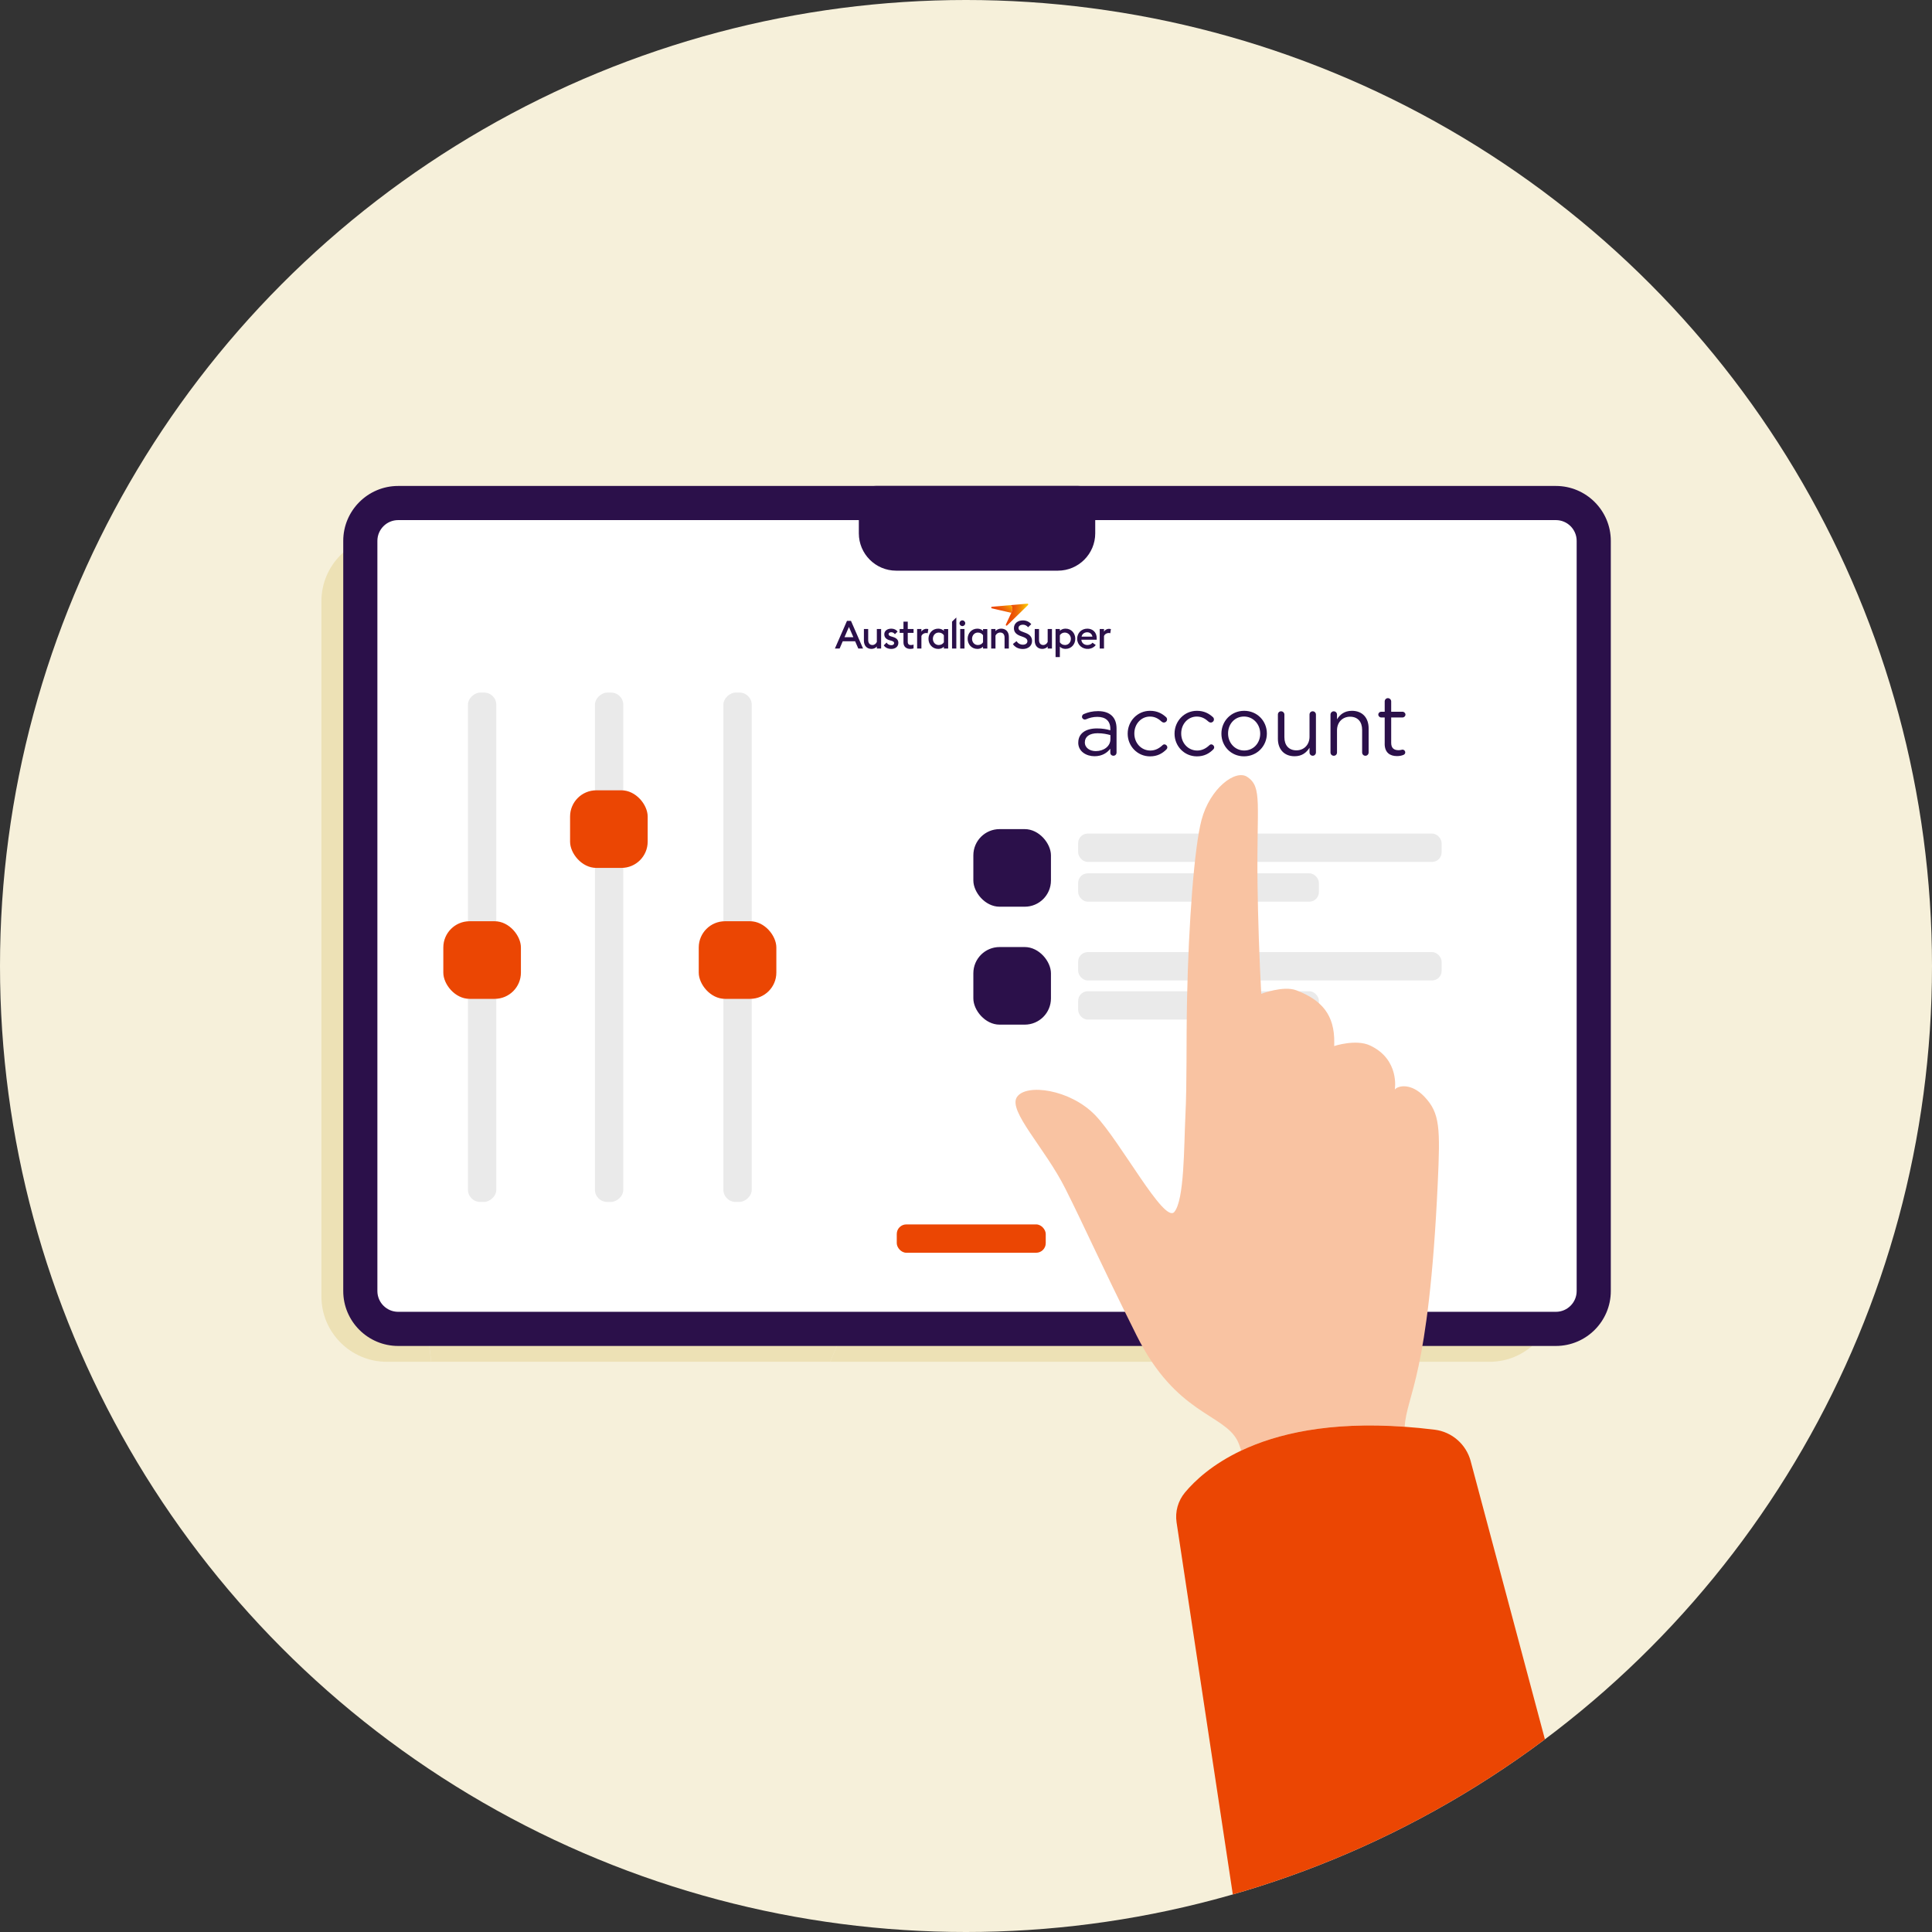 <?xml version="1.0" encoding="UTF-8"?><svg id="a" xmlns="http://www.w3.org/2000/svg" xmlns:xlink="http://www.w3.org/1999/xlink" viewBox="0 0 128 128"><rect x="0" y="0" width="128" height="128" fill="#333333" stroke="none"/><defs><clipPath id="b"><circle cx="64" cy="64" r="64" fill="none" stroke-width="0"/></clipPath><linearGradient id="c" x1="66.129" y1="610.397" x2="66.752" y2="611.139" gradientTransform="translate(0 651.059) scale(1 -1)" gradientUnits="userSpaceOnUse"><stop offset=".116" stop-color="#eb4704"/><stop offset=".263" stop-color="#eb4d02"/><stop offset=".457" stop-color="#ed5c07"/><stop offset=".65" stop-color="#ef7306"/><stop offset=".775" stop-color="#f28501"/><stop offset="1" stop-color="#f8af00"/></linearGradient><linearGradient id="d" x1="66.698" y1="610.395" x2="68.062" y2="610.276" gradientTransform="translate(0 651.059) scale(1 -1)" gradientUnits="userSpaceOnUse"><stop offset=".116" stop-color="#eb4704"/><stop offset=".236" stop-color="#eb4d02"/><stop offset=".393" stop-color="#ed5c07"/><stop offset=".55" stop-color="#ef7306"/><stop offset=".653" stop-color="#f28501"/><stop offset=".86" stop-color="#f9b301"/><stop offset=".996" stop-color="#ffd600"/><stop offset="1" stop-color="#ffd600"/></linearGradient></defs><g clip-path="url(#b)"><circle cx="64" cy="64" r="64" fill="#f6f0da" stroke-width="0"/><path d="m98.695,35.505H25.615c-2.375,0-4.319,1.943-4.319,4.319v46.078c0,2.375,1.943,4.319,4.319,4.319h2.951c-.088-.676-.164-1.354-.207-2.034-.072-1.13-.144-2.267-.015-3.392.122-1.069.425-2.109.769-3.129.715-2.117,1.616-4.162,2.416-6.247.425-1.107.828-2.225,1.155-3.366.189-.659.23-2.379.903-2.732.347-.182.786-.096,1.116.116,1.203.773,2.032,2.165,2.071,3.592.066,2.369-1.247,4.552-1.097,6.953,0-.012.351-.542.387-.636.117-.311.211-.535.377-.813.176-.295.313-.572.442-.915.349-.929.698-1.858,1.047-2.787.746-1.984,1.492-3.969,2.237-5.953.109-.29.218-.581.327-.871.719-1.572,4.168-9.948,6.216-8.953,1.845.896-.562,5.565-1.034,6.771-2.68,6.853-4.977,14.656-4.977,14.656l.523.371,4.723-10.551c.503-1.554,1.028-3.101,1.571-4.641.392-1.111.789-2.223,1.234-3.315.344-.843.6-1.783,1.72-1.581.902.163,1.066.833,1.116,1.641.113,1.842-.214,3.74-.538,5.546-.448,2.494-1.023,4.976-1.707,7.416-.57,1.46-1.14,2.92-1.71,4.38-.475,1.216-1.083,2.452-1.439,3.707.147-.017.282.05.422.099.037.013.078.026.116.016.144-.039.331-.523.408-.679.168-.34.336-.68.503-1.02.481-.975.963-1.95,1.444-2.925.477-.967.955-1.934,1.432-2.901.412-1.904.856-3.801,1.327-5.691.341-1.366.691-2.732,1.104-4.078.276-.901,1.275-4.23,2.799-2.547.959,1.06.247,4.075.064,5.26-1.036,6.708-1.603,9.623-1.619,9.705-.085.437-.392.913-.567,1.319-.409.951-.818,1.902-1.227,2.853-.492,1.146-.969,2.302-1.479,3.439.034-.076.44.19.489.189.134-.004.272-.187.381-.315.16-.188.279-.405.407-.617.299-.494.598-.988.897-1.483.616-1.019,1.232-2.037,1.848-3.056.125-.207.25-.413.375-.62.396-2.305.359-5.401,2.13-7.115.249-.241.554-.47.9-.463.481.01.836.477.96.942.162.606.064,1.248-.035,1.868-.544,3.397-.533,6.896-2.098,10.001-.584,1.158-1.194,2.305-1.707,3.485-.157.36-.309.731-.464,1.102h43.691c2.375,0,4.319-1.943,4.319-4.319v-46.078c0-2.375-1.943-4.319-4.319-4.319Z" fill="#ede1b5" stroke-width="0"/><path d="m59.309,73.764c-.124-.465-.479-.932-.96-.942-.347-.007-.651.222-.9.463-1.771,1.714-1.734,4.81-2.13,7.115-.125.207-.25.413-.375.62-.616,1.019-1.232,2.037-1.848,3.056-.299.494-.598.988-.897,1.483-.128.212-.246.429-.407.617-.109.128-.247.311-.381.315-.049.001-.455-.265-.489-.189.51-1.137.987-2.293,1.479-3.439.409-.951.818-1.902,1.227-2.853.175-.406.481-.882.567-1.319.016-.082.583-2.997,1.619-9.705.183-1.184.896-4.2-.064-5.26-1.525-1.684-2.523,1.646-2.799,2.547-.413,1.346-.764,2.712-1.104,4.078-.471,1.89-.915,3.787-1.327,5.691-.477.967-.955,1.934-1.432,2.901-.481.975-.963,1.95-1.444,2.925-.168.34-.336.68-.503,1.02-.077.156-.264.639-.408.679-.038.01-.079-.003-.116-.016-.14-.049-.275-.116-.422-.099.356-1.254.965-2.49,1.439-3.707.57-1.46,1.14-2.92,1.71-4.38.685-2.44,1.26-4.922,1.707-7.416.324-1.806.651-3.704.538-5.546-.05-.807-.213-1.478-1.116-1.641-1.12-.202-1.376.738-1.72,1.581-.445,1.092-.842,2.203-1.234,3.315-.543,1.54-1.068,3.087-1.571,4.641l-4.723,10.551-.523-.371s2.297-7.803,4.977-14.656c.472-1.206,2.879-5.875,1.034-6.771-2.048-.995-5.497,7.382-6.216,8.953-.109.29-.218.581-.327.871-.746,1.984-1.492,3.969-2.237,5.953-.349.929-.698,1.858-1.047,2.787-.129.343-.266.62-.442.915-.166.278-.26.502-.377.813-.035.094-.387.624-.387.636-.151-2.4,1.163-4.584,1.097-6.953-.04-1.427-.868-2.819-2.071-3.592-.33-.212-.769-.298-1.116-.116-.674.353-.715,2.073-.903,2.732-.327,1.141-.73,2.258-1.155,3.366-.8,2.084-1.701,4.13-2.416,6.247-.344,1.019-.646,2.06-.769,3.129-.129,1.125-.057,2.262.015,3.392.043.681.119,1.358.207,2.034h26.437c.156-.371.308-.742.464-1.102.513-1.179,1.123-2.327,1.707-3.485,1.566-3.105,1.555-6.604,2.098-10.001.099-.62.197-1.262.035-1.868Z" fill="#ede1b5" stroke-width="0"/><rect x="23.872" y="33.326" width="81.717" height="54.715" rx="2.507" ry="2.507" fill="#fff" stroke-width="0"/><path d="m103.082,89.173H26.379c-2.006,0-3.638-1.632-3.638-3.638v-49.701c0-2.006,1.632-3.638,3.638-3.638h76.703c2.006,0,3.638,1.632,3.638,3.638v49.701c0,2.006-1.632,3.638-3.638,3.638ZM26.379,34.458c-.759,0-1.376.617-1.376,1.376v49.701c0,.759.617,1.376,1.376,1.376h76.703c.759,0,1.376-.617,1.376-1.376v-49.701c0-.759-.617-1.376-1.376-1.376H26.379Z" fill="#2b104a" stroke-width="0"/><rect x="64.487" y="54.931" width="5.141" height="5.141" rx="1.738" ry="1.738" fill="#2b104a" stroke-width="0"/><rect x="64.487" y="62.744" width="5.141" height="5.141" rx="1.738" ry="1.738" fill="#2b104a" stroke-width="0"/><path d="m58.031,33.326h13.4v2.008c0,.741-.601,1.342-1.342,1.342h-10.715c-.741,0-1.342-.601-1.342-1.342v-2.008h0Z" fill="#2b104a" stroke-width="0"/><path d="m70.088,37.808h-10.715c-1.364,0-2.473-1.11-2.473-2.473v-2.008c0-.625.507-1.131,1.131-1.131h13.4c.625,0,1.131.507,1.131,1.131v2.008c0,1.364-1.11,2.473-2.473,2.473Zm-10.926-3.35v.877c0,.114.097.211.211.211h10.715c.114,0,.211-.097.211-.211v-.877h-11.137Z" fill="#2b104a" stroke-width="0"/><rect x="71.43" y="63.079" width="24.082" height="1.878" rx=".635" ry=".635" fill="#eaeaea" stroke-width="0"/><rect x="71.43" y="65.673" width="15.951" height="1.878" rx=".635" ry=".635" fill="#eaeaea" stroke-width="0"/><rect x="71.43" y="55.226" width="24.082" height="1.878" rx=".635" ry=".635" fill="#eaeaea" stroke-width="0"/><rect x="71.43" y="57.86" width="15.951" height="1.878" rx=".635" ry=".635" fill="#eaeaea" stroke-width="0"/><rect x="59.413" y="81.12" width="9.87" height="1.878" rx=".635" ry=".635" fill="#eb4603" stroke-width="0"/><rect x="31.991" y="61.819" width="33.746" height="1.878" rx=".808" ry=".808" transform="translate(111.623 13.894) rotate(90)" fill="#eaeaea" stroke-width="0"/><rect x="23.483" y="61.819" width="33.746" height="1.878" rx=".808" ry=".808" transform="translate(103.114 22.403) rotate(90)" fill="#eaeaea" stroke-width="0"/><rect x="15.069" y="61.819" width="33.746" height="1.878" rx=".808" ry=".808" transform="translate(94.7 30.816) rotate(90)" fill="#eaeaea" stroke-width="0"/><rect x="29.371" y="61.035" width="5.141" height="5.141" rx="1.738" ry="1.738" fill="#eb4603" stroke-width="0"/><rect x="46.294" y="61.035" width="5.141" height="5.141" rx="1.738" ry="1.738" fill="#eb4603" stroke-width="0"/><rect x="37.769" y="52.36" width="5.141" height="5.141" rx="1.738" ry="1.738" fill="#eb4603" stroke-width="0"/><path d="m71.439,49.204v-.011c0-.609.503-.933,1.235-.933.369,0,.631.05.888.123v-.101c0-.52-.318-.788-.86-.788-.291,0-.537.067-.749.162-.028.011-.056.017-.079.017-.1,0-.19-.084-.19-.184,0-.09.062-.156.117-.179.285-.123.575-.196.944-.196.408,0,.721.106.933.318.196.196.296.475.296.844v1.581c0,.123-.089.212-.207.212-.123,0-.207-.089-.207-.201v-.263c-.201.263-.536.497-1.045.497-.537,0-1.079-.307-1.079-.9Zm2.129-.223v-.279c-.212-.061-.497-.123-.85-.123-.542,0-.844.235-.844.598v.011c0,.363.335.575.726.575.531,0,.967-.324.967-.782Z" fill="#2b104a" stroke-width="0"/><path d="m74.712,48.612v-.011c0-.816.637-1.508,1.48-1.508.481,0,.805.184,1.062.419.034.028.067.084.067.151,0,.117-.095.207-.207.207-.056,0-.106-.022-.14-.05-.207-.19-.442-.346-.788-.346-.587,0-1.033.497-1.033,1.117v.011c0,.626.458,1.123,1.062,1.123.329,0,.592-.151.804-.352.028-.028.067-.056.123-.056.106,0,.196.095.196.196,0,.05-.022.101-.056.134-.274.274-.604.464-1.09.464-.843,0-1.48-.687-1.48-1.497Z" fill="#2b104a" stroke-width="0"/><path d="m77.817,48.612v-.011c0-.816.637-1.508,1.48-1.508.481,0,.805.184,1.062.419.034.028.067.084.067.151,0,.117-.095.207-.207.207-.056,0-.106-.022-.14-.05-.207-.19-.442-.346-.788-.346-.587,0-1.033.497-1.033,1.117v.011c0,.626.458,1.123,1.062,1.123.329,0,.592-.151.804-.352.028-.028.067-.056.123-.056.106,0,.196.095.196.196,0,.05-.022.101-.056.134-.274.274-.604.464-1.09.464-.843,0-1.48-.687-1.48-1.497Z" fill="#2b104a" stroke-width="0"/><path d="m80.922,48.612v-.011c0-.816.637-1.508,1.508-1.508.866,0,1.503.681,1.503,1.497v.011c0,.816-.643,1.508-1.514,1.508-.866,0-1.497-.681-1.497-1.497Zm2.57,0v-.011c0-.62-.464-1.129-1.073-1.129-.626,0-1.056.508-1.056,1.117v.011c0,.62.458,1.123,1.067,1.123.626,0,1.062-.503,1.062-1.112Z" fill="#2b104a" stroke-width="0"/><path d="m87.184,49.852c0,.117-.089.218-.213.218-.117,0-.212-.095-.212-.218v-.313c-.196.313-.492.564-.989.564-.698,0-1.106-.469-1.106-1.156v-1.604c0-.123.089-.218.212-.218.117,0,.218.095.218.218v1.497c0,.536.291.872.799.872.492,0,.866-.363.866-.905v-1.464c0-.123.089-.218.212-.218.117,0,.213.095.213.218v2.509Z" fill="#2b104a" stroke-width="0"/><path d="m88.149,47.344c0-.117.095-.218.213-.218.123,0,.218.095.218.218v.313c.19-.313.492-.564.989-.564.699,0,1.106.469,1.106,1.156v1.604c0,.123-.095.218-.212.218-.123,0-.218-.095-.218-.218v-1.497c0-.536-.291-.872-.799-.872-.497,0-.866.363-.866.905v1.464c0,.123-.089.218-.213.218s-.218-.095-.218-.218v-2.509Z" fill="#2b104a" stroke-width="0"/><path d="m91.74,49.277v-1.743h-.234c-.101,0-.19-.09-.19-.19,0-.106.089-.19.19-.19h.234v-.682c0-.117.09-.218.212-.218.117,0,.218.1.218.218v.682h.749c.106,0,.196.089.196.19,0,.106-.089.19-.196.19h-.749v1.687c0,.352.196.481.486.481.151,0,.229-.039.262-.039.1,0,.184.084.184.184,0,.078-.05.14-.123.168-.123.05-.257.078-.425.078-.464,0-.816-.229-.816-.816Z" fill="#2b104a" stroke-width="0"/><path d="m93.064,94.526c.13-2.142,1.593-3.21,2.19-16.125.169-3.665.151-4.649-.874-5.734-.881-.932-1.751-.75-1.97-.483,0,0,.344-1.983-1.635-2.916-.943-.445-2.381.035-2.381.035.001-.076.003-.151.004-.228.024-1.82-.81-2.819-2.519-3.467-.854-.324-2.319.236-2.319.236-.128-2.388-.217-5.07-.245-7.243-.069-5.359.34-6.446-.678-7.128-.787-.527-2.479.759-3.034,2.855-.478,1.806-.855,6.837-.957,11.821-.065,3.219.004,5.431-.113,7.84-.095,1.975-.063,5.515-.733,6.307-.671.793-3.577-4.692-5.241-6.413-1.664-1.721-4.584-2.116-5.186-1.199-.602.917,1.857,3.373,3.208,6.064,1.351,2.691,2.198,4.675,4.726,9.738,2.606,5.218,5.737,5.166,6.669,6.948.087.166.172.392.257.669,2.341-1.108,5.804-1.938,10.829-1.578Z" fill="#f9c3a2" stroke-width="0"/><path d="m97.438,96.808c-.297-1.115-1.241-1.944-2.385-2.086-.689-.086-1.351-.15-1.989-.195-5.025-.36-8.488.469-10.829,1.578-1.91.905-3.075,1.994-3.726,2.774-.46.552-.665,1.271-.558,1.981l3.728,24.665c7.558-2.168,14.544-5.69,20.676-10.288l-4.918-18.428Z" fill="#eb4603" stroke-width="0"/><path d="m56.244,41.538l.294.679h-.589l.294-.679Zm-.129-.405l-.8,1.833h.312l.207-.48h.821l.209.48h.315l-.8-1.833h-.263Z" fill="#2b104a" stroke-width="0"/><path d="m58.377,42.966h-.284v-.134c-.085.108-.227.16-.356.16-.305,0-.501-.212-.501-.545v-.772h.284v.726c0,.204.101.333.279.333.132,0,.24-.083.294-.204v-.855h.284v1.291Z" fill="#2b104a" stroke-width="0"/><path d="m60.762,41.675h.284v.173c.049-.098.181-.186.325-.186.054,0,.101.008.132.016l-.041.276c-.026-.01-.067-.016-.111-.016-.114,0-.248.065-.305.199v.829h-.284v-1.291Z" fill="#2b104a" stroke-width="0"/><path d="m62.157,42.992c-.382,0-.643-.307-.643-.671s.261-.671.643-.671c.152,0,.287.052.377.145v-.119h.284v1.291h-.284v-.121c-.09.096-.225.147-.377.147m.034-.258c.165,0,.276-.077.343-.181v-.467c-.067-.101-.178-.178-.343-.178-.227,0-.385.186-.385.413s.157.413.385.413" fill="#2b104a" stroke-width="0"/><polygon points="63.075 41.186 63.359 40.909 63.359 42.966 63.075 42.966 63.075 41.186" fill="#2b104a" stroke-width="0"/><path d="m63.758,41.481c-.103,0-.189-.085-.189-.191,0-.103.085-.189.189-.189.106,0,.191.085.191.189,0,.106-.085.191-.191.191m-.142.194h.284v1.291h-.284v-1.291Z" fill="#2b104a" stroke-width="0"/><path d="m64.752,42.992c-.382,0-.643-.307-.643-.671s.261-.671.643-.671c.152,0,.287.052.377.145v-.119h.284v1.291h-.284v-.121c-.09.096-.225.147-.377.147m.034-.258c.165,0,.276-.077.343-.181v-.467c-.067-.101-.178-.178-.343-.178-.227,0-.385.186-.385.413s.157.413.385.413" fill="#2b104a" stroke-width="0"/><path d="m65.67,41.675h.284v.137c.088-.108.227-.163.379-.163.31,0,.506.212.506.545v.772h-.284v-.726c0-.204-.103-.333-.284-.333-.152,0-.263.085-.318.204v.855h-.284s0-1.291,0-1.291Z" fill="#2b104a" stroke-width="0"/><path d="m67.345,42.478c.096.147.248.235.426.235.173,0,.297-.09.297-.227,0-.129-.085-.214-.261-.279l-.201-.072c-.289-.106-.431-.266-.431-.516,0-.32.253-.516.594-.516.227,0,.421.09.555.25l-.209.204c-.09-.108-.204-.17-.346-.17-.155,0-.289.08-.289.212,0,.134.088.194.279.263l.186.07c.269.101.431.263.431.537-.003.32-.253.529-.612.529-.297,0-.545-.134-.656-.331l.238-.188Z" fill="#2b104a" stroke-width="0"/><path d="m69.695,42.966h-.284v-.134c-.085.108-.227.16-.356.16-.305,0-.501-.212-.501-.545v-.772h.284v.726c0,.204.101.333.279.333.132,0,.24-.083.294-.204v-.855h.284v1.291Z" fill="#2b104a" stroke-width="0"/><path d="m69.934,41.675h.284v.119c.09-.093.225-.145.377-.145.385,0,.645.307.645.671s-.261.671-.645.671c-.152,0-.287-.052-.377-.147v.69h-.284v-1.859Zm.63,1.059c.228,0,.386-.188.385-.416-.002-.259-.243-.458-.495-.398-.108.026-.185.089-.236.166v.467c.067.103.178.181.346.181" fill="#2b104a" stroke-width="0"/><path d="m72.859,41.675h.284v.173c.049-.098.181-.186.325-.186.054,0,.101.008.132.016l-.041.276c-.026-.01-.067-.016-.111-.016-.114,0-.248.065-.305.199v.829h-.284v-1.291Z" fill="#2b104a" stroke-width="0"/><path d="m59.158,42.199l-.132-.039c-.126-.036-.155-.09-.155-.152,0-.077.088-.121.173-.121.106,0,.188.052.245.132l.179-.175c-.092-.126-.237-.194-.419-.194-.258,0-.46.139-.462.369-.003.191.114.333.338.395l.114.031c.155.046.199.09.199.165,0,.09-.085.137-.186.137-.132,0-.258-.065-.31-.178l-.189.185c.099.16.285.239.499.239.266,0,.467-.152.467-.4,0-.212-.134-.325-.361-.393" fill="#2b104a" stroke-width="0"/><path d="m60.525,42.704c-.056.023-.103.032-.183.032-.121,0-.201-.059-.201-.219v-.589h.385v-.253h-.385v-.489h-.284v.489h-.253v.253h.253v.635c0,.292.199.429.449.429.084,0,.16-.015.219-.032v-.256Z" fill="#2b104a" stroke-width="0"/><path d="m72.382,42.58c-.071.091-.183.154-.341.154-.214,0-.385-.139-.398-.351h1.015c.003-.041.003-.065.003-.093,0-.416-.284-.64-.622-.64-.397,0-.68.298-.674.684.007.393.349.685.741.656.217-.016.384-.111.492-.255l-.217-.154Zm-.353-.69c.165,0,.315.101.346.287h-.718c.039-.191.207-.287.372-.287" fill="#2b104a" stroke-width="0"/><rect x="55.314" y="40.007" width="18.286" height="3.527" fill="none" stroke-width="0"/><path d="m65.717,40.2c-.059.005-.065.089-.007.103l1.292.298c.101-.242.104-.455-.07-.507l-1.215.106Z" fill="url(#c)" stroke-width="0"/><path d="m68.07,39.994c.049-.004.076.055.041.089l-1.388,1.355c-.041.04-.108-.007-.084-.059l.363-.778c.101-.242.104-.455-.07-.507l1.138-.1Z" fill="url(#d)" stroke-width="0"/></g></svg>